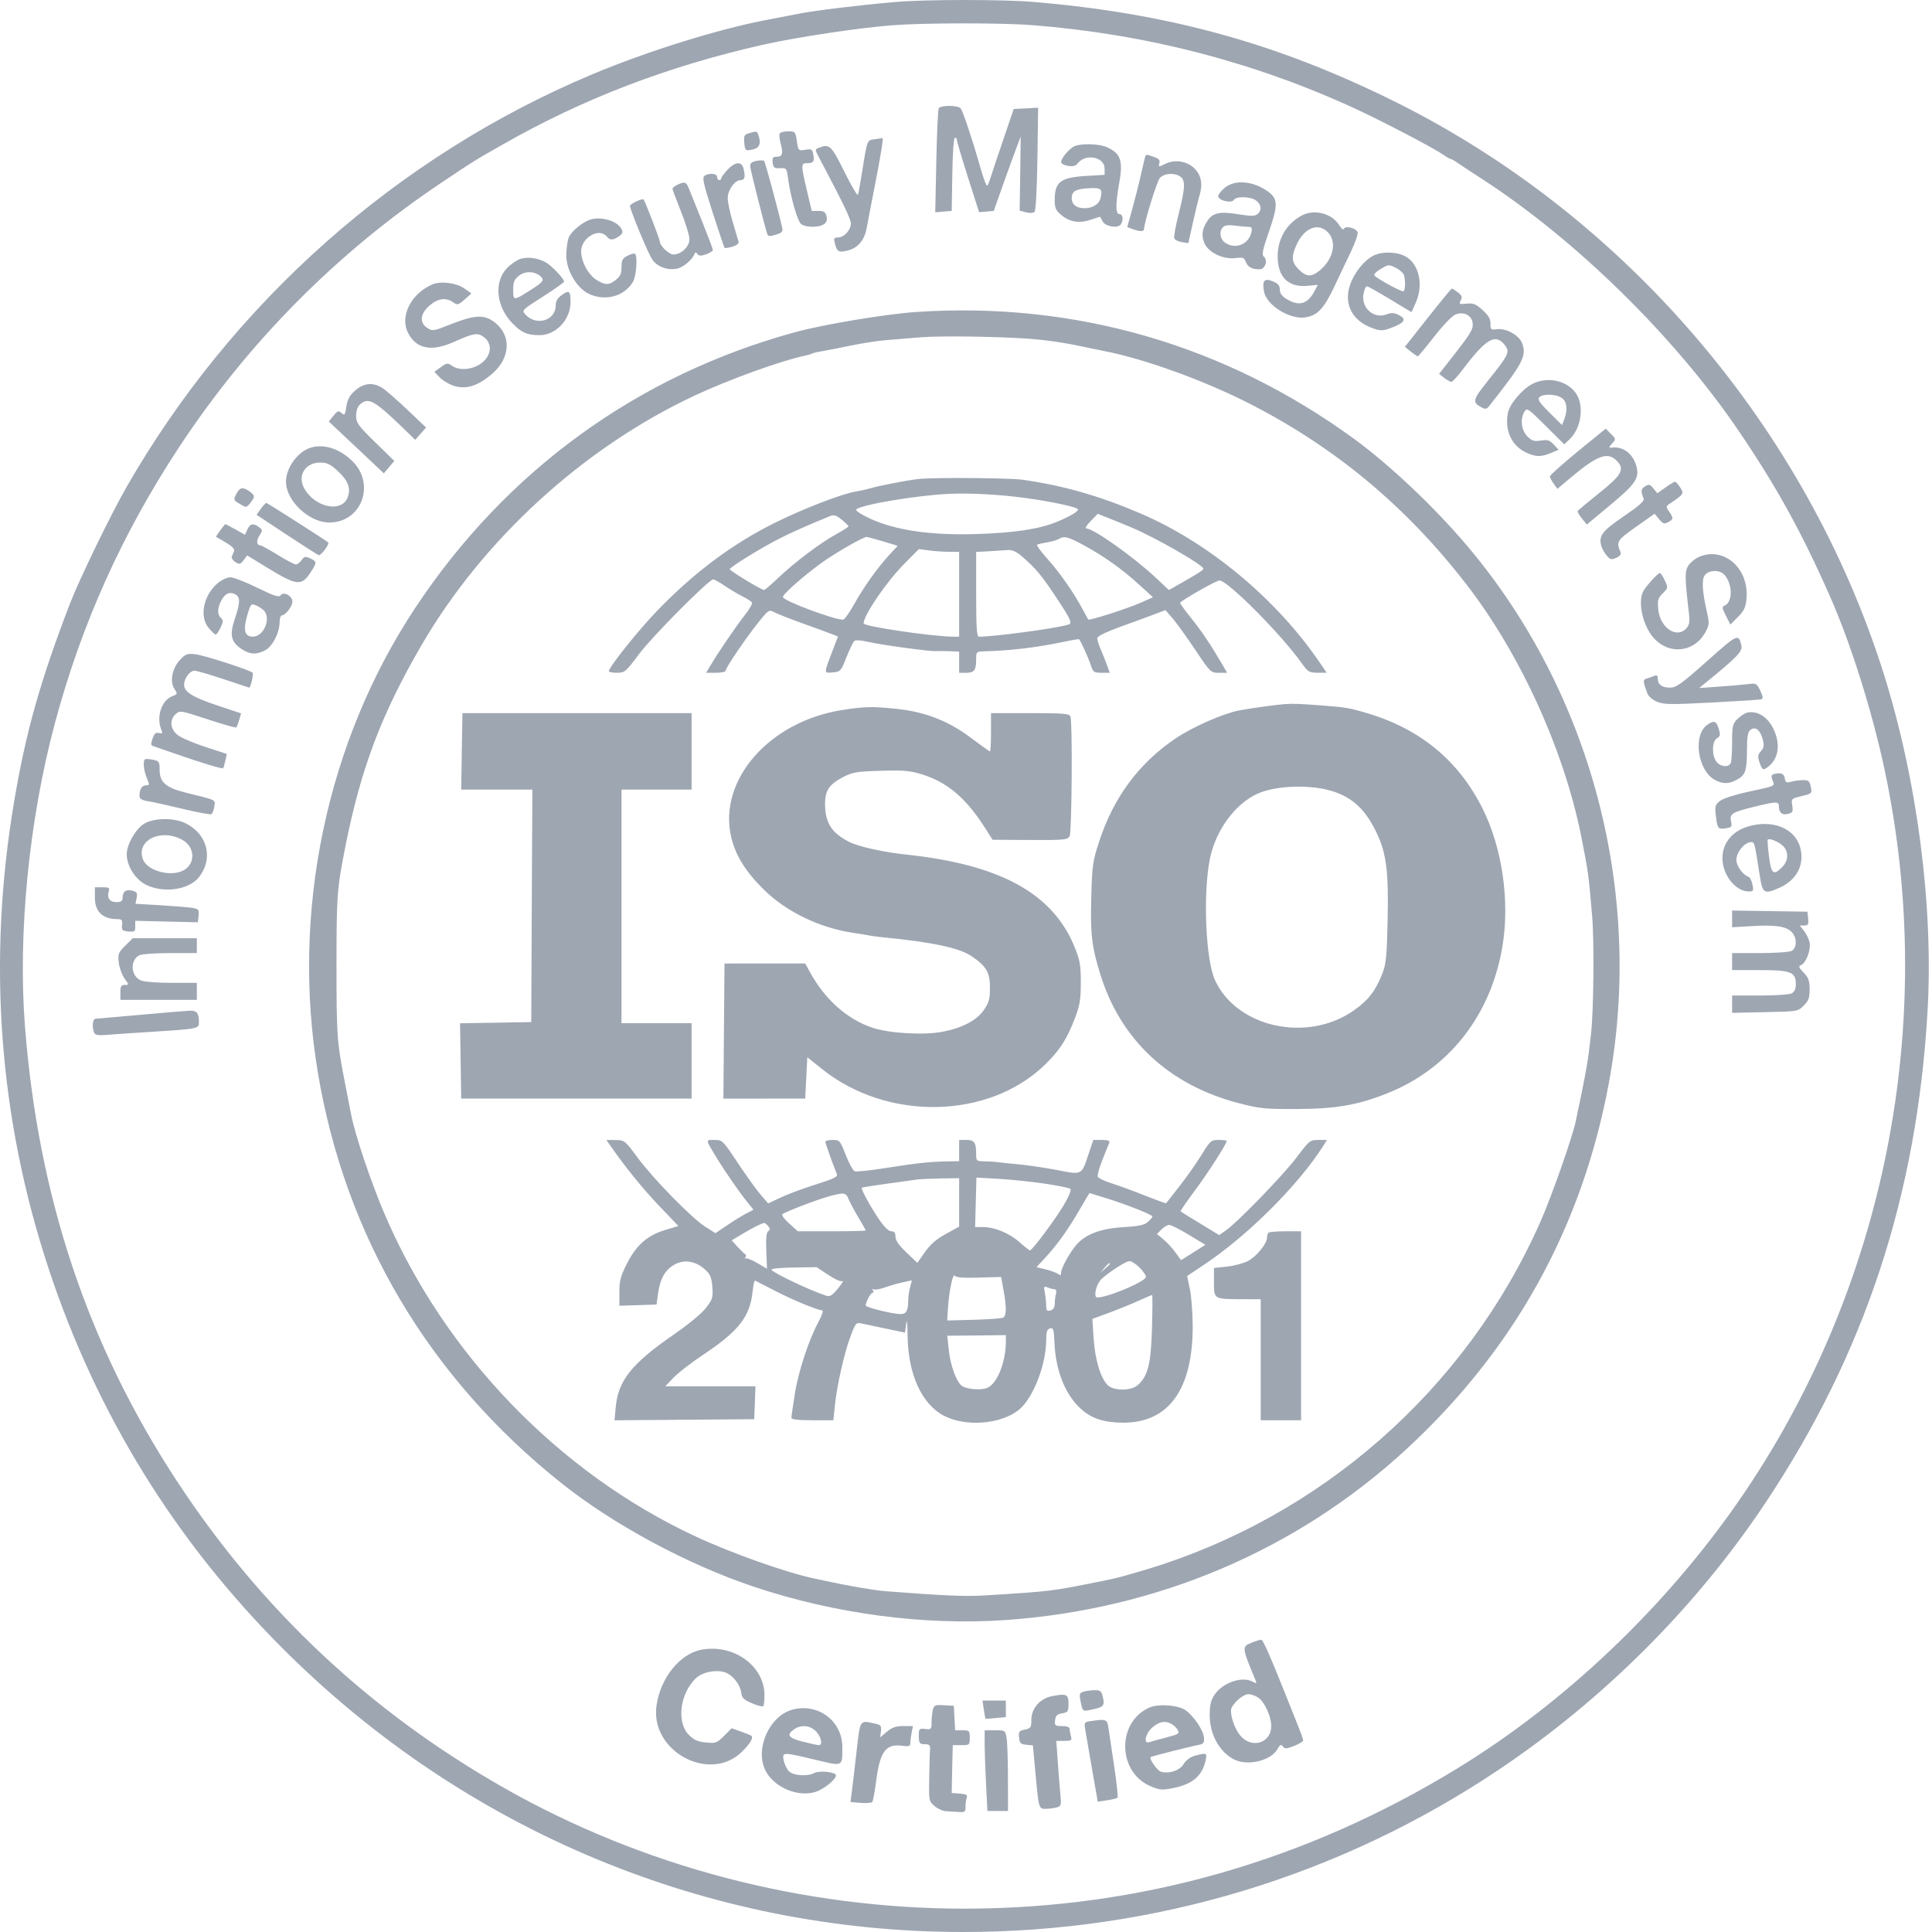 <?xml version="1.0" encoding="utf-8"?>
<svg xmlns="http://www.w3.org/2000/svg" fill="none" height="35" viewBox="0 0 35 35" width="35">
<path clip-rule="evenodd" d="M16.222 0.036C15.566 0.093 14.75 0.192 14.473 0.248C14.324 0.278 14.07 0.327 13.909 0.357C13.034 0.52 11.727 0.927 10.721 1.35C7.196 2.832 4.21 5.48 2.293 8.822C2.006 9.322 1.434 10.502 1.266 10.938C0.729 12.337 0.468 13.261 0.256 14.52C-0.233 17.412 -0.021 20.263 0.886 22.998C1.756 25.624 3.179 27.927 5.142 29.884C8.439 33.173 12.824 34.998 17.436 35C20.919 35.002 24.265 33.991 27.138 32.069C29.044 30.794 30.725 29.114 31.98 27.23C33.784 24.522 34.728 21.656 34.92 18.308C35.028 16.41 34.731 14.13 34.126 12.207C32.724 7.756 29.465 3.934 25.301 1.857C23.162 0.79 21.169 0.239 18.711 0.034C18.149 -0.012 16.766 -0.011 16.222 0.036ZM18.707 0.456C20.765 0.617 22.742 1.13 24.571 1.978C25.074 2.211 25.979 2.685 26.153 2.807C26.209 2.847 26.266 2.879 26.279 2.879C26.293 2.879 26.351 2.912 26.408 2.952C26.465 2.992 26.664 3.123 26.85 3.243C28.546 4.341 30.343 6.105 31.496 7.803C32.186 8.819 32.641 9.644 33.16 10.823C33.531 11.663 33.923 12.911 34.144 13.958C35.114 18.535 34.148 23.366 31.499 27.191C30.163 29.12 28.342 30.851 26.397 32.039C23.643 33.722 20.635 34.577 17.472 34.577C14.541 34.577 11.638 33.815 9.127 32.387C6.707 31.011 4.735 29.162 3.21 26.839C1.588 24.369 0.69 21.679 0.451 18.576C0.323 16.909 0.526 14.854 0.992 13.111C1.476 11.303 2.211 9.67 3.249 8.094C4.503 6.192 6.107 4.575 7.993 3.312C8.611 2.898 8.579 2.918 9.127 2.607C10.578 1.781 12.108 1.197 13.837 0.807C14.42 0.676 15.566 0.503 16.158 0.458C16.743 0.413 18.144 0.412 18.707 0.456ZM17.007 1.961C16.992 1.985 16.972 2.419 16.962 2.925L16.943 3.846L17.092 3.833L17.241 3.821L17.252 3.158C17.258 2.759 17.277 2.494 17.3 2.494C17.321 2.494 17.337 2.516 17.337 2.542C17.337 2.569 17.427 2.872 17.537 3.217L17.737 3.844L17.87 3.833L18.003 3.821L18.173 3.34C18.267 3.076 18.377 2.773 18.418 2.667L18.491 2.475L18.482 3.145L18.472 3.816L18.587 3.846C18.656 3.865 18.717 3.861 18.741 3.838C18.765 3.814 18.785 3.435 18.794 2.875L18.807 1.951L18.586 1.963L18.364 1.975L18.194 2.475C18.1 2.75 17.993 3.07 17.955 3.187C17.887 3.395 17.886 3.397 17.844 3.294C17.821 3.236 17.774 3.089 17.74 2.967C17.629 2.569 17.444 2.014 17.405 1.965C17.357 1.905 17.044 1.902 17.007 1.961ZM13.568 2.414C13.486 2.437 13.473 2.462 13.482 2.572C13.496 2.735 13.499 2.738 13.642 2.706C13.762 2.68 13.794 2.59 13.736 2.44C13.711 2.373 13.709 2.373 13.568 2.414ZM14.126 2.416C14.113 2.437 14.121 2.524 14.145 2.609C14.192 2.787 14.173 2.84 14.063 2.84C14.001 2.84 13.988 2.862 13.998 2.946C14.008 3.038 14.026 3.051 14.131 3.047C14.247 3.042 14.252 3.048 14.276 3.23C14.322 3.573 14.448 4.012 14.516 4.061C14.602 4.124 14.842 4.124 14.929 4.06C14.976 4.026 14.989 3.982 14.973 3.916C14.954 3.84 14.925 3.821 14.827 3.821L14.705 3.821L14.619 3.456C14.507 2.983 14.507 2.956 14.623 2.956C14.739 2.956 14.758 2.927 14.733 2.795C14.716 2.703 14.7 2.695 14.588 2.713C14.464 2.733 14.462 2.731 14.436 2.556C14.41 2.385 14.404 2.379 14.279 2.379C14.208 2.379 14.139 2.396 14.126 2.416ZM15.849 2.522C15.707 2.539 15.712 2.527 15.625 3.071C15.589 3.293 15.553 3.499 15.544 3.528C15.536 3.557 15.425 3.371 15.298 3.114C15.057 2.627 15.028 2.601 14.827 2.68C14.764 2.705 14.764 2.714 14.831 2.841C15.284 3.698 15.414 3.967 15.414 4.05C15.414 4.169 15.29 4.302 15.179 4.302C15.11 4.302 15.102 4.318 15.124 4.408C15.163 4.565 15.196 4.581 15.372 4.534C15.552 4.485 15.668 4.338 15.705 4.11C15.718 4.036 15.777 3.724 15.838 3.417C15.955 2.825 16.009 2.49 15.986 2.5C15.978 2.504 15.916 2.513 15.849 2.522ZM19.468 2.647C19.376 2.685 19.223 2.865 19.223 2.937C19.223 2.964 19.279 2.994 19.348 3.005C19.44 3.02 19.488 3.006 19.53 2.953C19.672 2.775 20.011 2.846 20.011 3.053V3.167L19.684 3.187C19.213 3.214 19.107 3.294 19.107 3.623C19.107 3.767 19.126 3.811 19.224 3.893C19.379 4.024 19.551 4.052 19.761 3.98C19.855 3.947 19.932 3.924 19.933 3.929C19.933 3.933 19.953 3.971 19.977 4.014C20.027 4.106 20.256 4.141 20.305 4.065C20.357 3.983 20.343 3.879 20.28 3.879C20.208 3.879 20.207 3.7 20.277 3.307C20.349 2.906 20.3 2.771 20.041 2.662C19.904 2.604 19.595 2.596 19.468 2.647ZM20.743 2.85C20.735 2.876 20.701 3.019 20.669 3.167C20.636 3.315 20.567 3.589 20.515 3.775L20.421 4.114L20.517 4.15C20.632 4.194 20.722 4.197 20.724 4.158C20.729 4.027 20.959 3.282 21.013 3.223C21.091 3.136 21.286 3.125 21.386 3.202C21.478 3.271 21.471 3.407 21.354 3.87C21.299 4.087 21.262 4.288 21.273 4.317C21.285 4.346 21.346 4.377 21.411 4.387L21.528 4.404L21.61 4.036C21.655 3.833 21.707 3.617 21.726 3.556C21.791 3.351 21.768 3.195 21.656 3.069C21.523 2.921 21.29 2.878 21.107 2.97C20.989 3.028 20.984 3.028 21.003 2.957C21.017 2.901 20.994 2.873 20.905 2.843C20.76 2.792 20.762 2.792 20.743 2.85ZM13.702 2.915C13.618 2.932 13.588 2.959 13.591 3.014C13.595 3.078 13.834 4.028 13.897 4.231C13.914 4.285 13.937 4.288 14.053 4.252C14.162 4.219 14.186 4.195 14.171 4.131C14.1 3.811 13.862 2.932 13.842 2.914C13.829 2.902 13.766 2.903 13.702 2.915ZM13.179 3.075C13.118 3.141 13.067 3.21 13.067 3.229C13.067 3.248 13.05 3.263 13.029 3.263C13.008 3.263 12.991 3.237 12.991 3.206C12.991 3.142 12.851 3.128 12.763 3.184C12.717 3.213 12.742 3.324 12.909 3.846C13.021 4.192 13.118 4.481 13.127 4.49C13.136 4.499 13.2 4.489 13.269 4.468C13.349 4.444 13.389 4.411 13.379 4.376C13.37 4.346 13.323 4.185 13.273 4.019C13.223 3.852 13.183 3.66 13.183 3.591C13.183 3.444 13.311 3.263 13.416 3.263C13.494 3.263 13.508 3.199 13.466 3.042C13.433 2.919 13.312 2.933 13.179 3.075ZM12.269 3.349C12.222 3.372 12.183 3.403 12.183 3.419C12.183 3.435 12.252 3.62 12.336 3.831C12.421 4.042 12.49 4.268 12.49 4.333C12.49 4.468 12.342 4.61 12.2 4.61C12.115 4.61 11.952 4.451 11.952 4.369C11.952 4.332 11.685 3.643 11.66 3.614C11.637 3.589 11.413 3.694 11.413 3.729C11.413 3.8 11.739 4.587 11.816 4.701C11.906 4.836 12.107 4.906 12.277 4.864C12.385 4.837 12.539 4.705 12.578 4.608C12.595 4.564 12.607 4.562 12.634 4.601C12.661 4.638 12.697 4.639 12.791 4.607C12.858 4.583 12.914 4.548 12.914 4.53C12.914 4.511 12.825 4.274 12.717 4.004C12.608 3.734 12.501 3.466 12.477 3.408C12.432 3.293 12.402 3.285 12.269 3.349ZM22.188 3.402C22.122 3.456 22.069 3.525 22.069 3.554C22.069 3.631 22.31 3.689 22.35 3.623C22.392 3.552 22.648 3.558 22.753 3.631C22.852 3.7 22.864 3.81 22.78 3.879C22.734 3.918 22.664 3.918 22.439 3.882C22.103 3.828 21.978 3.852 21.882 3.989C21.777 4.14 21.759 4.261 21.82 4.406C21.89 4.575 22.163 4.705 22.385 4.675C22.515 4.658 22.54 4.667 22.569 4.743C22.605 4.838 22.68 4.879 22.818 4.879C22.921 4.879 22.975 4.714 22.894 4.647C22.855 4.614 22.875 4.519 22.993 4.182C23.157 3.708 23.152 3.595 22.96 3.462C22.694 3.276 22.367 3.251 22.188 3.402ZM19.937 3.592C19.91 3.703 19.786 3.776 19.635 3.772C19.495 3.768 19.415 3.701 19.415 3.59C19.415 3.465 19.486 3.423 19.724 3.41C19.95 3.397 19.98 3.423 19.937 3.592ZM23.589 3.901C23.311 4.046 23.146 4.321 23.146 4.643C23.146 5.021 23.34 5.211 23.689 5.178L23.873 5.16L23.818 5.266C23.693 5.509 23.536 5.556 23.31 5.418C23.222 5.365 23.185 5.313 23.185 5.245C23.185 5.173 23.154 5.136 23.06 5.097C22.905 5.032 22.861 5.083 22.899 5.283C22.946 5.535 23.381 5.801 23.66 5.748C23.874 5.708 23.987 5.585 24.173 5.191C24.269 4.988 24.407 4.695 24.481 4.541C24.555 4.387 24.606 4.236 24.594 4.205C24.565 4.131 24.367 4.083 24.346 4.145C24.337 4.173 24.302 4.146 24.262 4.081C24.133 3.868 23.815 3.783 23.589 3.901ZM10.682 3.982C10.535 4.035 10.337 4.205 10.3 4.311C10.278 4.376 10.259 4.518 10.259 4.627C10.259 4.895 10.444 5.212 10.663 5.321C10.957 5.465 11.311 5.371 11.467 5.106C11.527 5.005 11.553 4.647 11.505 4.599C11.491 4.585 11.431 4.6 11.37 4.632C11.277 4.68 11.259 4.713 11.259 4.839C11.259 4.955 11.237 5.007 11.158 5.069C11.032 5.168 10.966 5.169 10.809 5.073C10.659 4.981 10.528 4.739 10.528 4.552C10.528 4.307 10.853 4.118 10.99 4.283C11.051 4.356 11.105 4.356 11.213 4.281C11.281 4.232 11.29 4.206 11.258 4.146C11.179 3.998 10.879 3.913 10.682 3.982ZM22.617 4.11C22.68 4.11 22.689 4.128 22.668 4.216C22.617 4.431 22.375 4.523 22.193 4.396C22.099 4.33 22.081 4.191 22.156 4.114C22.188 4.081 22.26 4.072 22.373 4.087C22.466 4.1 22.576 4.11 22.617 4.11ZM24.052 4.204C24.223 4.375 24.161 4.686 23.914 4.894C23.76 5.024 23.667 5.021 23.528 4.882C23.398 4.752 23.389 4.652 23.488 4.434C23.627 4.129 23.875 4.027 24.052 4.204ZM24.916 4.615C24.771 4.672 24.612 4.839 24.508 5.041C24.303 5.444 24.457 5.811 24.89 5.954C25.016 5.996 25.062 5.993 25.204 5.939C25.448 5.846 25.487 5.783 25.347 5.71C25.255 5.663 25.21 5.66 25.116 5.696C24.885 5.783 24.654 5.575 24.702 5.322C24.716 5.248 24.742 5.187 24.76 5.187C24.789 5.187 24.92 5.262 25.445 5.58L25.571 5.655L25.646 5.488C25.798 5.154 25.703 4.759 25.441 4.634C25.294 4.565 25.063 4.556 24.916 4.615ZM9.431 4.689C9.367 4.708 9.257 4.783 9.185 4.857C8.943 5.106 8.987 5.553 9.284 5.858C9.447 6.026 9.552 6.072 9.773 6.072C10.072 6.072 10.336 5.791 10.336 5.473C10.336 5.269 10.311 5.249 10.177 5.345C10.1 5.4 10.067 5.456 10.067 5.533C10.067 5.809 9.713 5.914 9.517 5.696C9.45 5.621 9.456 5.615 9.833 5.375C10.045 5.24 10.219 5.117 10.219 5.102C10.222 5.051 9.98 4.799 9.878 4.747C9.731 4.672 9.563 4.65 9.431 4.689ZM25.298 4.858C25.358 4.889 25.417 4.943 25.431 4.977C25.464 5.064 25.46 5.256 25.425 5.277C25.398 5.294 24.977 5.066 24.901 4.994C24.882 4.975 24.924 4.926 24.997 4.882C25.153 4.787 25.159 4.787 25.298 4.858ZM9.784 4.999C9.869 5.07 9.847 5.104 9.624 5.246C9.301 5.453 9.297 5.453 9.297 5.252C9.297 5.107 9.316 5.063 9.403 4.994C9.512 4.908 9.677 4.91 9.784 4.999ZM7.837 5.151C7.447 5.315 7.237 5.731 7.393 6.032C7.543 6.323 7.817 6.376 8.226 6.193C8.59 6.031 8.656 6.021 8.774 6.113C8.89 6.205 8.906 6.355 8.814 6.486C8.683 6.674 8.361 6.747 8.19 6.627C8.111 6.572 8.095 6.573 7.986 6.651L7.869 6.735L7.971 6.842C8.027 6.9 8.15 6.97 8.243 6.996C8.456 7.055 8.665 6.986 8.912 6.775C9.272 6.467 9.268 6.028 8.904 5.8C8.74 5.698 8.562 5.717 8.154 5.879C7.851 5.999 7.833 6.002 7.74 5.941C7.595 5.846 7.61 5.686 7.779 5.537C7.93 5.405 8.078 5.384 8.21 5.476C8.288 5.531 8.302 5.527 8.417 5.425L8.54 5.316L8.413 5.226C8.272 5.125 7.986 5.088 7.837 5.151ZM25.866 5.757L25.451 6.283L25.558 6.37C25.618 6.417 25.675 6.455 25.685 6.455C25.696 6.454 25.832 6.29 25.988 6.091C26.16 5.871 26.313 5.715 26.377 5.693C26.524 5.642 26.663 5.715 26.678 5.851C26.692 5.965 26.648 6.036 26.293 6.49L26.071 6.773L26.163 6.846C26.214 6.885 26.272 6.918 26.293 6.918C26.313 6.918 26.405 6.818 26.497 6.697C26.92 6.135 27.091 6.035 27.259 6.249C27.358 6.375 27.336 6.423 26.958 6.894C26.672 7.253 26.664 7.286 26.849 7.385C26.904 7.414 26.934 7.41 26.968 7.368C27.592 6.58 27.662 6.447 27.573 6.214C27.521 6.076 27.288 5.945 27.129 5.963C27.006 5.978 26.999 5.972 27.002 5.865C27.004 5.781 26.968 5.718 26.861 5.619C26.739 5.508 26.694 5.489 26.57 5.501C26.435 5.514 26.426 5.509 26.463 5.441C26.495 5.382 26.485 5.354 26.411 5.297C26.361 5.259 26.311 5.228 26.301 5.228C26.29 5.229 26.095 5.467 25.866 5.757ZM16.595 5.652C16.05 5.689 14.921 5.877 14.414 6.015C11.553 6.795 9.169 8.525 7.521 11.015C5.917 13.438 5.272 16.515 5.757 19.423C6.253 22.398 7.768 24.954 10.167 26.866C11.11 27.618 12.448 28.339 13.645 28.741C15.114 29.235 16.742 29.451 18.214 29.349C20.97 29.157 23.495 28.081 25.474 26.257C27.436 24.448 28.659 22.238 29.145 19.626C29.785 16.183 28.832 12.559 26.588 9.899C25.992 9.193 25.182 8.426 24.531 7.951C22.198 6.248 19.469 5.458 16.595 5.652ZM18.569 6.132C18.892 6.152 19.228 6.198 19.549 6.266C19.74 6.306 19.939 6.347 19.992 6.357C20.726 6.498 21.822 6.895 22.646 7.317C24.197 8.111 25.472 9.174 26.563 10.583C27.536 11.839 28.333 13.586 28.645 15.149C28.771 15.781 28.78 15.847 28.843 16.593C28.884 17.069 28.87 18.343 28.821 18.747C28.813 18.811 28.795 18.958 28.782 19.074C28.762 19.251 28.679 19.692 28.587 20.115C28.576 20.167 28.558 20.252 28.548 20.305C28.493 20.58 28.115 21.66 27.91 22.124C26.567 25.169 23.925 27.493 20.723 28.446C20.306 28.569 20.232 28.589 19.992 28.637C19.028 28.831 19.065 28.827 17.818 28.904C17.484 28.924 17.066 28.906 16.03 28.825C15.823 28.808 15.359 28.728 14.924 28.633C14.876 28.623 14.798 28.606 14.751 28.596C14.239 28.488 13.245 28.135 12.59 27.829C10.121 26.677 8.056 24.535 6.969 21.998C6.721 21.419 6.427 20.545 6.36 20.185C6.351 20.135 6.298 19.862 6.242 19.58C6.105 18.88 6.096 18.754 6.096 17.497C6.096 16.216 6.105 16.1 6.258 15.329C6.538 13.921 6.912 12.933 7.636 11.688C8.748 9.778 10.552 8.125 12.559 7.178C13.203 6.875 14.163 6.528 14.616 6.436C14.653 6.428 14.696 6.414 14.712 6.405C14.728 6.395 14.801 6.377 14.876 6.365C14.95 6.354 15.183 6.308 15.395 6.264C15.606 6.22 15.892 6.175 16.03 6.164C16.167 6.152 16.461 6.128 16.683 6.11C17.017 6.083 17.983 6.094 18.569 6.132ZM27.757 6.957C27.569 7.056 27.346 7.323 27.316 7.484C27.255 7.812 27.392 8.09 27.675 8.211C27.834 8.279 27.924 8.278 28.097 8.206L28.236 8.148L28.147 8.053C28.072 7.973 28.035 7.962 27.913 7.981C27.791 8 27.752 7.988 27.669 7.905C27.559 7.795 27.535 7.588 27.618 7.456C27.662 7.385 27.687 7.401 28.001 7.715L28.337 8.049L28.434 7.959C28.651 7.754 28.705 7.336 28.542 7.114C28.376 6.888 28.022 6.817 27.757 6.957ZM6.435 7.074C6.333 7.163 6.295 7.233 6.275 7.364C6.252 7.52 6.243 7.532 6.187 7.482C6.131 7.434 6.114 7.44 6.04 7.532L5.956 7.636L6.455 8.105L6.954 8.575L7.048 8.463L7.143 8.35L6.797 8.012C6.486 7.708 6.451 7.659 6.451 7.532C6.451 7.445 6.477 7.368 6.521 7.328C6.671 7.192 6.779 7.25 7.285 7.738L7.522 7.968L7.621 7.856L7.719 7.745L7.383 7.426C7.198 7.25 6.995 7.073 6.932 7.032C6.761 6.921 6.593 6.935 6.435 7.074ZM28.293 7.209C28.387 7.275 28.404 7.421 28.338 7.596L28.298 7.701L28.07 7.475C27.895 7.302 27.852 7.238 27.884 7.199C27.941 7.13 28.188 7.136 28.293 7.209ZM28.583 8.178C28.305 8.406 28.078 8.609 28.078 8.63C28.078 8.651 28.109 8.71 28.146 8.762L28.214 8.856L28.421 8.681C28.941 8.242 29.126 8.173 29.297 8.356C29.437 8.505 29.378 8.608 28.961 8.94C28.757 9.103 28.585 9.247 28.58 9.26C28.575 9.273 28.61 9.333 28.659 9.393L28.746 9.503L29.168 9.152C29.629 8.77 29.704 8.659 29.645 8.447C29.581 8.212 29.398 8.079 29.186 8.11C29.142 8.116 29.146 8.099 29.203 8.036C29.277 7.954 29.277 7.953 29.183 7.86L29.089 7.765L28.583 8.178ZM5.628 8.11C5.392 8.184 5.181 8.475 5.181 8.727C5.181 9.075 5.606 9.472 5.975 9.466C6.55 9.458 6.805 8.775 6.389 8.359C6.159 8.13 5.869 8.035 5.628 8.11ZM6.122 8.536C6.307 8.707 6.36 8.848 6.299 9.009C6.188 9.301 5.689 9.19 5.504 8.833C5.388 8.608 5.536 8.38 5.798 8.38C5.925 8.38 5.982 8.407 6.122 8.536ZM16.645 8.677C16.465 8.695 15.924 8.799 15.78 8.843C15.716 8.862 15.597 8.889 15.515 8.902C15.259 8.941 14.535 9.222 14.015 9.482C13.254 9.864 12.57 10.376 11.909 11.06C11.575 11.405 11.03 12.086 11.029 12.159C11.029 12.175 11.095 12.188 11.176 12.188C11.317 12.188 11.335 12.173 11.578 11.848C11.817 11.528 12.842 10.496 12.921 10.496C12.941 10.496 13.03 10.545 13.118 10.606C13.207 10.666 13.351 10.753 13.44 10.798C13.528 10.842 13.611 10.895 13.623 10.915C13.635 10.934 13.579 11.034 13.498 11.136C13.344 11.332 13.024 11.799 12.878 12.044L12.792 12.188H12.968C13.065 12.188 13.144 12.172 13.144 12.152C13.144 12.1 13.525 11.539 13.743 11.27C13.928 11.041 13.93 11.04 14.037 11.096C14.097 11.127 14.34 11.222 14.578 11.307C14.816 11.392 15.049 11.477 15.095 11.497L15.181 11.531L15.081 11.793C14.921 12.212 14.921 12.195 15.086 12.181C15.226 12.169 15.234 12.16 15.333 11.91C15.39 11.768 15.452 11.635 15.473 11.615C15.497 11.591 15.595 11.597 15.741 11.631C15.977 11.685 16.849 11.803 16.953 11.796C16.985 11.793 17.093 11.794 17.193 11.797L17.376 11.804V11.996V12.188H17.506C17.651 12.188 17.684 12.142 17.684 11.935C17.684 11.813 17.693 11.803 17.809 11.8C18.296 11.789 18.793 11.729 19.275 11.626C19.421 11.595 19.544 11.575 19.55 11.581C19.582 11.619 19.72 11.923 19.759 12.044C19.802 12.178 19.816 12.188 19.955 12.188H20.104L20.052 12.044C20.023 11.965 19.971 11.835 19.938 11.757C19.904 11.678 19.877 11.59 19.877 11.56C19.877 11.527 20.041 11.447 20.309 11.35C20.547 11.264 20.826 11.162 20.928 11.123L21.114 11.053L21.247 11.207C21.319 11.292 21.503 11.547 21.655 11.775C21.928 12.182 21.934 12.188 22.081 12.188H22.23L22.124 12.005C21.923 11.663 21.766 11.43 21.571 11.187C21.464 11.054 21.377 10.934 21.378 10.922C21.379 10.889 22.034 10.515 22.091 10.515C22.241 10.515 23.219 11.5 23.589 12.024C23.694 12.172 23.719 12.187 23.869 12.187L24.035 12.188L23.91 12.005C23.122 10.847 21.892 9.825 20.646 9.295C19.908 8.98 19.261 8.796 18.526 8.691C18.293 8.658 16.933 8.647 16.645 8.677ZM30.172 8.831L30.024 8.936L29.953 8.849C29.892 8.772 29.872 8.767 29.802 8.811C29.726 8.858 29.722 8.895 29.777 9.034C29.794 9.075 29.691 9.166 29.416 9.353C29.023 9.621 28.959 9.706 29.009 9.89C29.022 9.937 29.066 10.015 29.106 10.063C29.171 10.14 29.192 10.145 29.281 10.105C29.35 10.073 29.373 10.04 29.356 9.998C29.277 9.813 29.292 9.789 29.637 9.545L29.975 9.306L30.056 9.405C30.126 9.489 30.15 9.497 30.22 9.46C30.318 9.407 30.32 9.385 30.237 9.266C30.175 9.178 30.176 9.172 30.264 9.114C30.504 8.954 30.511 8.942 30.437 8.829C30.4 8.772 30.358 8.726 30.345 8.726C30.331 8.726 30.253 8.773 30.172 8.831ZM4.281 8.95C4.227 9.055 4.229 9.061 4.344 9.129C4.462 9.199 4.464 9.199 4.534 9.112C4.624 9 4.623 8.974 4.519 8.901C4.397 8.816 4.345 8.827 4.281 8.95ZM18.549 9.018C19.033 9.082 19.53 9.189 19.53 9.229C19.53 9.268 19.386 9.353 19.156 9.45C18.844 9.582 18.377 9.654 17.684 9.675C16.869 9.701 16.222 9.607 15.769 9.398C15.593 9.317 15.491 9.249 15.513 9.228C15.602 9.142 16.617 8.972 17.203 8.946C17.575 8.93 18.095 8.957 18.549 9.018ZM4.725 9.218L4.648 9.326L5.188 9.683C5.485 9.879 5.748 10.047 5.773 10.057C5.813 10.072 5.977 9.852 5.945 9.826C5.88 9.773 4.842 9.111 4.825 9.111C4.812 9.111 4.767 9.159 4.725 9.218ZM15.372 9.534C15.374 9.544 15.272 9.61 15.146 9.679C14.86 9.836 14.388 10.192 14.093 10.474C13.969 10.591 13.857 10.688 13.842 10.688C13.795 10.688 13.221 10.341 13.221 10.312C13.222 10.275 13.788 9.925 14.125 9.754C14.351 9.639 14.659 9.503 15.049 9.345C15.105 9.322 15.158 9.34 15.248 9.414C15.315 9.469 15.371 9.523 15.372 9.534ZM20.499 9.556C20.928 9.736 21.8 10.236 21.8 10.302C21.8 10.327 21.709 10.386 21.401 10.561L21.176 10.689L20.936 10.464C20.528 10.083 19.807 9.572 19.676 9.572C19.651 9.572 19.688 9.513 19.759 9.44L19.887 9.308L20.071 9.381C20.173 9.421 20.365 9.5 20.499 9.556ZM3.99 9.609L3.91 9.722L4.086 9.825C4.199 9.891 4.255 9.947 4.241 9.981C4.229 10.01 4.211 10.056 4.2 10.082C4.189 10.109 4.218 10.154 4.264 10.183C4.338 10.229 4.355 10.225 4.413 10.148L4.478 10.062L4.864 10.298C5.373 10.608 5.462 10.618 5.619 10.381C5.744 10.191 5.744 10.173 5.619 10.116C5.531 10.075 5.511 10.08 5.463 10.148C5.432 10.191 5.386 10.226 5.36 10.226C5.334 10.226 5.186 10.148 5.032 10.053C4.877 9.958 4.736 9.88 4.718 9.88C4.648 9.88 4.639 9.795 4.7 9.702C4.76 9.61 4.76 9.601 4.694 9.551C4.59 9.473 4.531 9.484 4.482 9.591L4.438 9.688L4.266 9.591C4.172 9.539 4.089 9.495 4.083 9.495C4.076 9.495 4.035 9.546 3.99 9.609ZM15.996 9.807L16.263 9.888L16.11 10.053C15.893 10.29 15.649 10.631 15.472 10.949C15.387 11.101 15.298 11.225 15.274 11.226C15.111 11.229 14.183 10.881 14.183 10.816C14.183 10.757 14.635 10.365 14.959 10.144C15.215 9.97 15.641 9.729 15.697 9.727C15.714 9.727 15.849 9.763 15.996 9.807ZM19.646 9.884C20.008 10.082 20.326 10.309 20.642 10.596L20.887 10.82L20.661 10.92C20.416 11.029 19.728 11.249 19.713 11.223C19.707 11.214 19.662 11.129 19.611 11.034C19.456 10.741 19.189 10.36 18.969 10.117C18.854 9.99 18.773 9.877 18.789 9.867C18.805 9.857 18.885 9.839 18.967 9.826C19.049 9.813 19.144 9.786 19.179 9.765C19.283 9.705 19.344 9.72 19.646 9.884ZM17.189 9.996H17.376V10.765V11.534L17.27 11.534C16.885 11.531 15.645 11.348 15.645 11.294C15.645 11.146 16.061 10.536 16.384 10.212L16.647 9.947L16.825 9.971C16.922 9.985 17.086 9.996 17.189 9.996ZM18.517 10.082C18.759 10.292 18.869 10.423 19.121 10.803C19.41 11.238 19.434 11.293 19.346 11.318C19.103 11.388 18.014 11.534 17.732 11.534C17.695 11.534 17.684 11.355 17.684 10.767V9.999L17.924 9.986C18.056 9.978 18.212 9.969 18.269 9.964C18.339 9.96 18.421 9.998 18.517 10.082ZM30.776 10.09C30.709 10.119 30.624 10.189 30.587 10.244C30.52 10.347 30.521 10.467 30.596 11.103C30.615 11.266 30.606 11.32 30.551 11.382C30.374 11.577 30.074 11.375 30.041 11.039C30.025 10.871 30.035 10.835 30.123 10.748C30.221 10.65 30.221 10.646 30.159 10.514C30.124 10.44 30.084 10.38 30.071 10.38C30.034 10.38 29.816 10.621 29.768 10.714C29.664 10.917 29.765 11.35 29.967 11.567C30.252 11.872 30.699 11.815 30.897 11.449C30.966 11.32 30.968 11.291 30.922 11.085C30.832 10.687 30.824 10.479 30.896 10.406C30.982 10.321 31.159 10.324 31.239 10.413C31.392 10.582 31.392 10.915 31.239 10.973C31.193 10.991 31.198 11.021 31.266 11.154L31.347 11.314L31.484 11.178C31.594 11.068 31.624 11.005 31.639 10.85C31.692 10.299 31.23 9.892 30.776 10.09ZM3.948 10.561C3.685 10.783 3.606 11.169 3.781 11.377C3.835 11.443 3.893 11.496 3.908 11.496C3.923 11.496 3.963 11.439 3.996 11.37C4.046 11.264 4.048 11.237 4.003 11.196C3.935 11.132 3.936 11.019 4.007 10.883C4.074 10.752 4.161 10.713 4.261 10.766C4.356 10.817 4.354 10.914 4.254 11.211C4.156 11.501 4.184 11.628 4.372 11.755C4.523 11.857 4.641 11.865 4.802 11.782C4.935 11.713 5.064 11.465 5.065 11.275C5.066 11.206 5.083 11.15 5.103 11.15C5.169 11.15 5.297 10.984 5.297 10.899C5.297 10.794 5.136 10.709 5.082 10.785C5.054 10.826 4.966 10.797 4.662 10.648C4.45 10.544 4.231 10.459 4.174 10.458C4.117 10.458 4.017 10.504 3.948 10.561ZM4.787 11.068C4.913 11.219 4.773 11.534 4.58 11.534C4.433 11.534 4.401 11.415 4.477 11.155C4.542 10.934 4.547 10.929 4.642 10.969C4.695 10.992 4.761 11.036 4.787 11.068ZM30.927 11.975C30.46 12.391 30.366 12.457 30.255 12.457C30.108 12.457 30.032 12.401 30.032 12.292C30.032 12.237 30.015 12.226 29.965 12.246C29.928 12.261 29.867 12.283 29.829 12.293C29.76 12.313 29.762 12.343 29.845 12.565C29.863 12.614 29.941 12.68 30.019 12.713C30.143 12.764 30.266 12.766 31.01 12.727C31.477 12.703 31.881 12.677 31.908 12.668C31.944 12.656 31.939 12.619 31.889 12.513C31.824 12.376 31.818 12.374 31.649 12.395C31.553 12.407 31.319 12.427 31.129 12.44L30.782 12.464L30.916 12.355C31.475 11.9 31.571 11.799 31.547 11.694C31.494 11.474 31.485 11.478 30.927 11.975ZM3.261 11.954C3.118 12.108 3.072 12.345 3.159 12.479C3.22 12.57 3.218 12.575 3.124 12.611C2.921 12.688 2.824 12.998 2.928 13.234C2.95 13.284 2.94 13.294 2.881 13.279C2.824 13.264 2.796 13.287 2.764 13.379C2.732 13.471 2.733 13.503 2.769 13.514C2.794 13.522 2.963 13.58 3.142 13.643C3.661 13.824 4.025 13.934 4.042 13.917C4.05 13.908 4.068 13.845 4.083 13.779L4.109 13.658L3.713 13.529C3.496 13.458 3.27 13.36 3.211 13.31C3.082 13.201 3.069 13.039 3.182 12.937C3.259 12.868 3.272 12.87 3.762 13.031C4.037 13.122 4.271 13.188 4.281 13.178C4.291 13.168 4.314 13.107 4.333 13.042L4.367 12.923L3.949 12.784C3.491 12.632 3.335 12.535 3.335 12.406C3.335 12.291 3.439 12.15 3.523 12.15C3.56 12.15 3.797 12.219 4.049 12.303C4.302 12.388 4.511 12.457 4.514 12.457C4.541 12.459 4.599 12.206 4.576 12.186C4.516 12.134 3.695 11.87 3.537 11.852C3.392 11.836 3.36 11.848 3.261 11.954ZM23.281 12.755C23.143 12.764 22.696 12.825 22.462 12.867C22.18 12.918 21.628 13.158 21.314 13.366C20.643 13.812 20.175 14.438 19.912 15.246C19.795 15.603 19.785 15.678 19.769 16.261C19.752 16.933 19.778 17.153 19.936 17.66C20.305 18.842 21.181 19.657 22.435 19.983C22.82 20.084 22.914 20.093 23.492 20.091C24.205 20.088 24.596 20.02 25.135 19.805C26.262 19.355 27.024 18.373 27.223 17.112C27.351 16.3 27.21 15.35 26.857 14.645C26.422 13.778 25.73 13.206 24.768 12.92C24.453 12.826 24.362 12.811 23.973 12.782C23.518 12.748 23.45 12.745 23.281 12.755ZM15.26 12.862C13.936 13.069 13.006 14.132 13.246 15.163C13.325 15.497 13.501 15.783 13.834 16.113C14.244 16.519 14.852 16.812 15.472 16.902C15.578 16.917 15.699 16.937 15.741 16.946C15.783 16.955 15.896 16.97 15.991 16.98C16.884 17.066 17.379 17.171 17.602 17.323C17.869 17.504 17.934 17.616 17.934 17.897C17.934 18.1 17.916 18.164 17.823 18.298C17.694 18.485 17.436 18.621 17.081 18.69C16.743 18.757 16.11 18.721 15.804 18.618C15.35 18.466 14.948 18.11 14.678 17.62L14.587 17.454L13.856 17.454L13.125 17.455L13.115 18.678L13.105 19.902L13.846 19.902L14.587 19.901L14.606 19.527L14.625 19.153L14.891 19.366C16.074 20.316 17.917 20.279 18.934 19.284C19.203 19.021 19.327 18.827 19.476 18.439C19.561 18.217 19.579 18.107 19.58 17.805C19.581 17.492 19.565 17.4 19.473 17.17C19.078 16.184 18.121 15.659 16.395 15.479C16.009 15.438 15.557 15.338 15.395 15.257C15.074 15.097 14.955 14.919 14.947 14.591C14.941 14.326 15.015 14.211 15.282 14.073C15.448 13.988 15.527 13.976 15.964 13.963C16.395 13.952 16.493 13.961 16.729 14.037C17.173 14.18 17.508 14.469 17.845 14.999L17.981 15.213L18.66 15.217C19.282 15.22 19.342 15.214 19.377 15.149C19.418 15.073 19.431 13.084 19.392 12.98C19.371 12.928 19.27 12.919 18.661 12.919H17.953V13.265C17.953 13.456 17.944 13.612 17.934 13.612C17.923 13.612 17.768 13.501 17.588 13.366C17.186 13.062 16.761 12.896 16.247 12.842C15.806 12.796 15.668 12.799 15.26 12.862ZM31.66 12.908C31.615 12.917 31.532 12.968 31.478 13.023C31.387 13.113 31.379 13.149 31.379 13.441C31.379 13.616 31.368 13.787 31.355 13.82C31.321 13.909 31.162 13.894 31.092 13.795C31.007 13.674 31.014 13.431 31.104 13.375C31.165 13.337 31.17 13.312 31.136 13.202C31.092 13.059 31.051 13.045 30.928 13.131C30.662 13.318 30.755 13.968 31.073 14.132C31.212 14.204 31.315 14.204 31.456 14.13C31.618 14.047 31.648 13.964 31.648 13.6C31.648 13.35 31.662 13.263 31.709 13.224C31.796 13.152 31.89 13.223 31.933 13.393C31.962 13.507 31.956 13.547 31.901 13.608C31.842 13.673 31.839 13.703 31.878 13.821C31.907 13.907 31.94 13.949 31.968 13.933C32.183 13.812 32.258 13.578 32.169 13.307C32.075 13.027 31.873 12.868 31.66 12.908ZM8.366 13.612L8.355 14.304L9 14.304L9.644 14.304L9.634 16.41L9.624 18.516L8.979 18.527L8.334 18.538L8.345 19.219L8.355 19.901L10.442 19.901L12.529 19.902V19.219V18.536H11.894H11.259V16.42V14.304H11.894H12.529V13.612V12.919H10.453H8.378L8.366 13.612ZM2.624 13.758C2.586 13.796 2.604 13.959 2.66 14.094C2.711 14.218 2.71 14.227 2.645 14.227C2.571 14.227 2.527 14.299 2.527 14.419C2.527 14.472 2.567 14.496 2.69 14.516C2.78 14.531 3.066 14.594 3.325 14.657C3.584 14.719 3.812 14.761 3.83 14.749C3.849 14.738 3.872 14.676 3.882 14.612C3.9 14.483 3.938 14.501 3.359 14.358C3.008 14.271 2.892 14.17 2.892 13.953C2.892 13.798 2.885 13.786 2.769 13.763C2.701 13.749 2.636 13.746 2.624 13.758ZM32.14 14.022C32.088 14.036 32.082 14.059 32.111 14.135C32.154 14.247 32.184 14.232 31.654 14.348C31.429 14.396 31.213 14.467 31.158 14.51C31.072 14.578 31.064 14.606 31.084 14.773C31.112 15.014 31.122 15.025 31.264 15.005C31.371 14.989 31.38 14.976 31.36 14.883C31.329 14.743 31.372 14.716 31.772 14.617C32.178 14.517 32.225 14.516 32.226 14.602C32.227 14.722 32.284 14.772 32.389 14.745C32.477 14.723 32.486 14.705 32.468 14.594C32.448 14.47 32.451 14.467 32.639 14.422C32.827 14.377 32.829 14.374 32.804 14.253C32.782 14.149 32.762 14.131 32.665 14.132C32.603 14.133 32.506 14.146 32.449 14.161C32.361 14.185 32.344 14.176 32.334 14.102C32.321 14.015 32.26 13.99 32.14 14.022ZM24.125 14.329C24.509 14.447 24.745 14.671 24.951 15.113C25.117 15.47 25.158 15.813 25.138 16.688C25.123 17.336 25.11 17.468 25.039 17.646C24.92 17.951 24.785 18.124 24.526 18.305C23.683 18.897 22.401 18.615 22.009 17.752C21.843 17.385 21.792 16.216 21.915 15.576C22.015 15.051 22.374 14.559 22.789 14.375C23.117 14.23 23.731 14.209 24.125 14.329ZM2.6 14.93C2.449 15.03 2.296 15.305 2.296 15.477C2.296 15.685 2.449 15.929 2.641 16.026C2.961 16.187 3.423 16.122 3.605 15.89C3.868 15.556 3.762 15.118 3.37 14.918C3.155 14.808 2.774 14.814 2.6 14.93ZM31.653 14.977C31.323 15.08 31.148 15.365 31.219 15.682C31.277 15.941 31.483 16.15 31.682 16.15C31.764 16.151 31.771 16.139 31.748 16.026C31.734 15.957 31.703 15.894 31.678 15.885C31.573 15.85 31.456 15.687 31.456 15.577C31.456 15.447 31.589 15.276 31.704 15.258C31.786 15.246 31.782 15.232 31.881 15.872C31.93 16.189 31.962 16.207 32.246 16.078C32.552 15.939 32.695 15.659 32.613 15.356C32.517 15 32.103 14.837 31.653 14.977ZM3.315 15.222C3.525 15.345 3.543 15.626 3.349 15.753C3.125 15.9 2.666 15.785 2.587 15.562C2.465 15.214 2.93 14.997 3.315 15.222ZM32.292 15.316C32.408 15.421 32.405 15.59 32.284 15.71C32.127 15.868 32.088 15.835 32.047 15.514C32.027 15.355 32.016 15.218 32.024 15.211C32.053 15.181 32.211 15.243 32.292 15.316ZM1.719 16.263C1.719 16.516 1.86 16.651 2.127 16.651C2.208 16.651 2.22 16.667 2.211 16.756C2.201 16.85 2.214 16.864 2.325 16.874C2.438 16.885 2.45 16.876 2.45 16.784V16.681L3.017 16.695L3.585 16.708L3.597 16.587C3.608 16.473 3.599 16.465 3.462 16.444C3.381 16.433 3.122 16.412 2.885 16.398L2.454 16.373L2.475 16.267C2.493 16.175 2.481 16.157 2.39 16.134C2.277 16.106 2.221 16.153 2.22 16.276C2.219 16.324 2.188 16.343 2.108 16.343C1.987 16.343 1.933 16.265 1.971 16.145C1.99 16.084 1.973 16.074 1.856 16.074H1.719V16.263ZM31.379 16.647V16.798L31.739 16.777C32.161 16.752 32.355 16.78 32.458 16.884C32.556 16.982 32.556 17.174 32.458 17.226C32.417 17.248 32.158 17.266 31.881 17.266H31.379V17.42V17.574H31.87C32.442 17.574 32.533 17.608 32.533 17.825C32.533 17.915 32.51 17.968 32.458 17.996C32.417 18.018 32.158 18.035 31.881 18.035H31.379V18.192V18.349L31.974 18.336C32.567 18.324 32.57 18.323 32.676 18.217C32.764 18.13 32.783 18.077 32.783 17.922C32.783 17.767 32.763 17.712 32.675 17.62C32.584 17.525 32.576 17.503 32.628 17.483C32.718 17.449 32.811 17.201 32.782 17.072C32.769 17.011 32.724 16.918 32.681 16.864L32.604 16.766H32.686C32.756 16.766 32.767 16.747 32.756 16.641L32.744 16.516L32.062 16.506L31.379 16.495V16.647ZM2.268 17.133C2.145 17.256 2.134 17.284 2.151 17.437C2.162 17.529 2.209 17.659 2.255 17.724C2.34 17.843 2.34 17.843 2.26 17.843C2.195 17.843 2.181 17.867 2.181 17.978V18.113H2.873H3.566V17.959V17.805H3.106C2.844 17.805 2.605 17.786 2.55 17.761C2.368 17.678 2.351 17.399 2.522 17.307C2.565 17.284 2.814 17.266 3.082 17.266H3.566V17.131V16.997H2.985H2.404L2.268 17.133ZM2.546 18.384C2.123 18.422 1.755 18.454 1.729 18.456C1.678 18.459 1.664 18.602 1.704 18.705C1.722 18.752 1.772 18.761 1.944 18.747C2.064 18.737 2.447 18.711 2.796 18.689C3.591 18.638 3.604 18.635 3.604 18.519C3.604 18.353 3.565 18.305 3.436 18.31C3.37 18.313 2.969 18.346 2.546 18.384ZM11.072 20.776C11.338 21.157 11.65 21.541 11.951 21.856L12.29 22.211L12.067 22.277C11.737 22.374 11.536 22.546 11.365 22.877C11.242 23.116 11.221 23.194 11.221 23.406V23.655L11.557 23.644L11.893 23.633L11.923 23.424C11.961 23.157 12.054 22.998 12.225 22.906C12.397 22.812 12.601 22.845 12.767 22.994C12.867 23.083 12.89 23.136 12.904 23.31C12.92 23.502 12.911 23.534 12.791 23.692C12.713 23.793 12.474 23.992 12.204 24.178C11.441 24.705 11.198 25.01 11.154 25.497L11.133 25.73L12.399 25.72L13.664 25.71L13.675 25.412L13.686 25.114H12.869H12.052L12.204 24.955C12.287 24.868 12.525 24.685 12.732 24.547C13.381 24.116 13.587 23.854 13.634 23.398C13.646 23.282 13.666 23.193 13.679 23.199C13.692 23.205 13.86 23.291 14.053 23.391C14.379 23.558 14.802 23.732 14.897 23.739C14.92 23.741 14.89 23.831 14.831 23.94C14.652 24.27 14.464 24.841 14.399 25.253C14.365 25.467 14.337 25.662 14.337 25.686C14.337 25.715 14.46 25.729 14.717 25.729H15.097L15.124 25.47C15.162 25.097 15.291 24.524 15.405 24.217C15.497 23.969 15.509 23.954 15.603 23.975C15.658 23.987 15.858 24.029 16.049 24.069L16.395 24.142L16.416 23.983C16.43 23.885 16.439 23.964 16.442 24.193C16.449 24.895 16.699 25.443 17.107 25.651C17.505 25.855 18.143 25.8 18.463 25.536C18.719 25.323 18.953 24.719 18.953 24.27C18.953 24.124 18.968 24.08 19.022 24.066C19.082 24.05 19.092 24.08 19.102 24.314C19.123 24.838 19.3 25.276 19.597 25.537C19.783 25.701 20.006 25.771 20.343 25.773C21.172 25.777 21.609 25.171 21.607 24.021C21.606 23.786 21.583 23.487 21.556 23.355L21.506 23.116L21.816 22.909C22.603 22.385 23.526 21.464 23.973 20.757L24.04 20.651H23.883C23.732 20.651 23.719 20.662 23.488 20.969C23.248 21.288 22.419 22.144 22.203 22.294L22.087 22.375L21.745 22.167C21.556 22.053 21.396 21.953 21.388 21.945C21.381 21.938 21.492 21.775 21.635 21.583C21.866 21.276 22.223 20.721 22.223 20.67C22.223 20.66 22.158 20.651 22.078 20.651C21.939 20.651 21.925 20.664 21.762 20.929C21.668 21.081 21.488 21.337 21.362 21.496C21.237 21.656 21.13 21.791 21.126 21.797C21.121 21.804 20.946 21.74 20.737 21.657C20.528 21.573 20.256 21.474 20.132 21.435C20.008 21.397 19.898 21.343 19.887 21.316C19.877 21.289 19.915 21.15 19.973 21.007C20.03 20.864 20.086 20.726 20.096 20.7C20.11 20.666 20.069 20.651 19.961 20.651H19.806L19.724 20.896C19.591 21.297 19.613 21.286 19.144 21.195C18.923 21.153 18.603 21.106 18.434 21.091C18.265 21.076 18.1 21.059 18.068 21.053C18.037 21.047 17.937 21.041 17.847 21.039C17.687 21.036 17.684 21.033 17.684 20.905C17.684 20.697 17.651 20.651 17.506 20.651H17.376V20.844V21.036L17.174 21.04C16.848 21.045 16.619 21.069 16.063 21.157C15.775 21.203 15.514 21.231 15.484 21.219C15.454 21.208 15.381 21.075 15.322 20.925C15.218 20.66 15.211 20.651 15.084 20.651C15.011 20.651 14.952 20.666 14.952 20.684C14.952 20.713 15.094 21.11 15.161 21.27C15.181 21.319 15.108 21.354 14.781 21.457C14.558 21.527 14.272 21.633 14.146 21.693L13.916 21.801L13.777 21.64C13.701 21.551 13.515 21.292 13.364 21.065C13.095 20.659 13.087 20.651 12.942 20.651C12.777 20.651 12.773 20.63 12.997 20.998C13.145 21.24 13.405 21.614 13.551 21.793L13.65 21.916L13.522 21.982C13.452 22.018 13.297 22.113 13.178 22.194L12.961 22.34L12.777 22.224C12.53 22.067 11.834 21.355 11.548 20.968C11.322 20.661 11.314 20.655 11.151 20.653L10.985 20.651L11.072 20.776ZM17.376 21.783V22.222L17.136 22.353C16.965 22.447 16.855 22.542 16.757 22.681L16.619 22.878L16.42 22.689C16.284 22.559 16.222 22.469 16.222 22.403C16.222 22.332 16.201 22.306 16.146 22.306C16.098 22.306 16.018 22.228 15.921 22.084C15.762 21.851 15.593 21.537 15.613 21.517C15.62 21.51 15.825 21.477 16.068 21.444C16.311 21.41 16.554 21.377 16.607 21.369C16.66 21.361 16.854 21.352 17.039 21.349L17.376 21.344V21.783ZM18.915 21.441C19.158 21.476 19.373 21.52 19.392 21.538C19.412 21.557 19.36 21.682 19.269 21.835C19.114 22.096 18.699 22.652 18.659 22.652C18.647 22.652 18.561 22.584 18.466 22.501C18.279 22.336 18.017 22.229 17.802 22.229L17.665 22.229L17.677 21.781L17.689 21.333L18.081 21.355C18.297 21.367 18.672 21.406 18.915 21.441ZM15.376 21.73C15.403 21.794 15.483 21.943 15.554 22.061C15.625 22.18 15.683 22.283 15.683 22.291C15.683 22.299 15.406 22.306 15.068 22.306H14.453L14.297 22.165C14.211 22.088 14.155 22.012 14.172 21.998C14.22 21.955 14.802 21.732 15.011 21.675C15.296 21.597 15.323 21.601 15.376 21.73ZM20.03 21.703C20.41 21.821 20.877 22.006 20.877 22.038C20.877 22.052 20.84 22.096 20.796 22.136C20.733 22.193 20.633 22.214 20.344 22.232C19.945 22.256 19.673 22.357 19.507 22.542C19.39 22.672 19.223 22.974 19.223 23.054C19.223 23.105 19.21 23.112 19.174 23.082C19.147 23.06 19.047 23.023 18.951 22.998L18.777 22.955L18.927 22.794C19.146 22.559 19.34 22.29 19.549 21.93C19.65 21.756 19.735 21.613 19.737 21.613C19.74 21.613 19.872 21.654 20.03 21.703ZM13.916 22.212C13.957 22.261 13.957 22.279 13.918 22.303C13.883 22.324 13.873 22.427 13.882 22.659L13.895 22.985L13.715 22.879C13.617 22.821 13.523 22.785 13.507 22.799C13.491 22.813 13.49 22.805 13.504 22.78C13.518 22.756 13.517 22.729 13.501 22.722C13.485 22.715 13.423 22.655 13.363 22.589L13.255 22.47L13.44 22.359C13.626 22.247 13.797 22.161 13.842 22.155C13.855 22.153 13.889 22.179 13.916 22.212ZM21.539 22.371L21.837 22.551L21.617 22.69L21.396 22.829L21.296 22.691C21.241 22.615 21.143 22.508 21.078 22.454L20.96 22.355L21.042 22.272C21.088 22.227 21.151 22.19 21.182 22.19C21.214 22.19 21.375 22.271 21.539 22.371ZM22.98 22.331C22.965 22.345 22.954 22.385 22.954 22.419C22.954 22.53 22.762 22.765 22.607 22.845C22.523 22.887 22.351 22.933 22.224 22.946L21.992 22.971V23.23C21.992 23.538 21.988 23.535 22.502 23.536L22.839 23.537V24.633V25.729H23.204H23.57V24.017V22.306H23.287C23.132 22.306 22.994 22.317 22.98 22.331ZM20.643 22.962C20.708 23.028 20.761 23.103 20.761 23.13C20.761 23.225 19.901 23.57 19.854 23.493C19.817 23.433 19.877 23.24 19.956 23.169C20.101 23.037 20.397 22.848 20.46 22.846C20.495 22.845 20.578 22.897 20.643 22.962ZM20.107 22.896C20.107 22.903 20.068 22.942 20.021 22.982L19.934 23.056L20.007 22.969C20.076 22.888 20.107 22.865 20.107 22.896ZM15.006 23.096C15.134 23.181 15.236 23.225 15.265 23.207C15.291 23.19 15.255 23.249 15.184 23.338C15.083 23.463 15.037 23.494 14.975 23.475C14.712 23.395 14.013 23.065 13.975 23.003C13.963 22.983 14.134 22.966 14.374 22.962L14.794 22.956L15.006 23.096ZM17.731 23.145L18.136 23.133L18.179 23.368C18.235 23.67 18.234 23.833 18.177 23.868C18.151 23.884 17.912 23.902 17.645 23.909L17.159 23.922L17.173 23.701C17.194 23.384 17.263 23.055 17.297 23.11C17.318 23.143 17.444 23.154 17.731 23.145ZM16.488 23.315C16.469 23.384 16.453 23.495 16.453 23.562C16.453 23.741 16.417 23.806 16.319 23.806C16.176 23.806 15.683 23.685 15.683 23.65C15.683 23.587 15.773 23.421 15.807 23.421C15.826 23.421 15.829 23.401 15.814 23.377C15.798 23.351 15.804 23.343 15.827 23.357C15.849 23.371 15.943 23.355 16.035 23.322C16.127 23.289 16.272 23.248 16.357 23.23C16.441 23.213 16.514 23.197 16.517 23.195C16.521 23.192 16.508 23.247 16.488 23.315ZM19.1 23.355C19.133 23.356 19.143 23.386 19.13 23.437C19.118 23.481 19.108 23.563 19.108 23.619C19.107 23.687 19.082 23.726 19.03 23.74C18.967 23.757 18.953 23.741 18.953 23.653C18.953 23.594 18.942 23.489 18.928 23.419C18.905 23.306 18.91 23.296 18.976 23.323C19.016 23.34 19.072 23.354 19.1 23.355ZM20.869 24.066C20.85 24.716 20.796 24.928 20.61 25.094C20.494 25.197 20.185 25.2 20.073 25.099C19.944 24.981 19.837 24.636 19.812 24.249L19.789 23.894L20.073 23.789C20.229 23.732 20.47 23.634 20.607 23.573C20.745 23.511 20.864 23.46 20.872 23.46C20.88 23.46 20.879 23.732 20.869 24.066ZM18.222 24.297C18.222 24.686 18.06 25.081 17.874 25.147C17.752 25.19 17.495 25.165 17.42 25.102C17.321 25.021 17.218 24.734 17.189 24.462L17.161 24.198L17.692 24.193L18.222 24.187V24.297ZM22.672 29.76C22.495 29.832 22.496 29.839 22.744 30.437C22.77 30.5 22.764 30.503 22.693 30.465C22.499 30.362 22.152 30.481 22.002 30.703C21.935 30.802 21.915 30.886 21.915 31.071C21.915 31.418 22.088 31.734 22.352 31.872C22.596 31.999 23.02 31.9 23.141 31.689C23.19 31.603 23.208 31.594 23.241 31.639C23.275 31.686 23.304 31.684 23.445 31.629C23.534 31.594 23.608 31.549 23.608 31.53C23.608 31.51 23.555 31.361 23.489 31.199C23.424 31.036 23.322 30.782 23.263 30.634C23.02 30.022 22.882 29.713 22.852 29.706C22.834 29.703 22.753 29.727 22.672 29.76ZM12.718 29.884C12.323 29.953 11.97 30.386 11.894 30.893C11.769 31.727 12.863 32.314 13.448 31.728C13.598 31.578 13.657 31.474 13.608 31.443C13.588 31.431 13.501 31.396 13.414 31.365L13.255 31.309L13.117 31.447C12.988 31.576 12.967 31.584 12.789 31.567C12.642 31.553 12.572 31.522 12.481 31.431C12.252 31.202 12.316 30.681 12.607 30.402C12.737 30.278 13.028 30.234 13.179 30.315C13.305 30.383 13.415 30.539 13.429 30.669C13.438 30.757 13.474 30.792 13.62 30.855C13.719 30.898 13.812 30.922 13.826 30.908C13.84 30.894 13.85 30.799 13.849 30.698C13.841 30.177 13.294 29.783 12.718 29.884ZM19.625 30.648C19.554 30.67 19.549 30.69 19.579 30.838C19.612 31 19.616 31.004 19.735 30.98C20.01 30.925 20.023 30.909 19.968 30.701C19.95 30.634 19.918 30.616 19.824 30.619C19.758 30.621 19.668 30.634 19.625 30.648ZM19.052 30.729C18.84 30.771 18.684 30.951 18.684 31.155C18.684 31.296 18.674 31.311 18.567 31.333C18.462 31.354 18.45 31.37 18.461 31.476C18.471 31.579 18.489 31.598 18.592 31.608L18.712 31.619L18.757 32.108C18.818 32.769 18.818 32.769 18.944 32.769C19.002 32.768 19.09 32.757 19.14 32.744C19.226 32.721 19.229 32.708 19.208 32.485C19.196 32.355 19.174 32.09 19.161 31.894L19.136 31.538H19.28C19.41 31.538 19.422 31.53 19.401 31.452C19.388 31.404 19.377 31.343 19.377 31.317C19.377 31.288 19.323 31.269 19.239 31.269C19.112 31.269 19.103 31.261 19.114 31.163C19.124 31.08 19.151 31.053 19.242 31.038C19.347 31.02 19.357 31.005 19.357 30.864C19.357 30.692 19.321 30.676 19.052 30.729ZM22.796 30.755C22.91 30.834 23.029 31.095 23.03 31.266C23.032 31.561 22.708 31.683 22.493 31.468C22.39 31.365 22.301 31.142 22.3 30.987C22.3 30.887 22.508 30.692 22.616 30.692C22.665 30.692 22.746 30.72 22.796 30.755ZM17.823 30.971C17.837 31.061 17.85 31.136 17.853 31.137C17.855 31.139 17.939 31.133 18.04 31.124L18.222 31.107V30.957V30.807H18.01H17.798L17.823 30.971ZM16.901 30.969C16.888 31.017 16.877 31.12 16.876 31.197C16.876 31.328 16.87 31.335 16.761 31.322C16.655 31.31 16.645 31.319 16.645 31.424C16.645 31.584 16.652 31.596 16.761 31.598C16.832 31.6 16.855 31.62 16.849 31.675C16.845 31.716 16.838 31.947 16.834 32.189C16.826 32.623 16.827 32.63 16.93 32.718C16.987 32.767 17.081 32.81 17.138 32.812C17.195 32.814 17.298 32.821 17.366 32.826C17.48 32.834 17.491 32.825 17.491 32.728C17.491 32.67 17.502 32.595 17.514 32.563C17.531 32.518 17.502 32.502 17.389 32.493L17.241 32.481L17.245 32.25C17.247 32.123 17.252 31.928 17.255 31.817L17.261 31.615H17.414C17.565 31.615 17.568 31.612 17.568 31.48C17.568 31.353 17.562 31.346 17.436 31.346H17.303L17.291 31.125L17.28 30.903L17.102 30.892C16.944 30.882 16.922 30.89 16.901 30.969ZM20.818 30.936C20.224 31.205 20.245 32.112 20.85 32.362C21.015 32.431 21.054 32.433 21.27 32.389C21.603 32.32 21.778 32.17 21.839 31.9C21.872 31.754 21.859 31.748 21.645 31.807C21.561 31.831 21.485 31.887 21.444 31.956C21.374 32.075 21.174 32.141 21.028 32.095C20.963 32.075 20.81 31.853 20.845 31.831C20.869 31.815 21.552 31.642 21.684 31.617C21.805 31.595 21.818 31.581 21.811 31.48C21.801 31.349 21.635 31.099 21.483 30.986C21.35 30.888 20.984 30.86 20.818 30.936ZM14.359 30.971C13.944 31.08 13.675 31.67 13.861 32.063C14.007 32.37 14.439 32.562 14.767 32.464C14.92 32.418 15.145 32.238 15.145 32.161C15.145 32.103 14.844 32.07 14.753 32.119C14.628 32.186 14.374 32.169 14.293 32.089C14.255 32.05 14.212 31.962 14.198 31.894C14.167 31.737 14.176 31.737 14.767 31.879C15.28 32.002 15.259 32.012 15.26 31.652C15.261 31.18 14.823 30.848 14.359 30.971ZM19.748 31.181C19.648 31.196 19.64 31.209 19.658 31.32C19.669 31.387 19.725 31.712 19.782 32.041L19.887 32.64L20.055 32.614C20.148 32.6 20.233 32.579 20.245 32.567C20.257 32.555 20.229 32.297 20.184 31.994C20.139 31.69 20.092 31.377 20.08 31.298C20.057 31.144 20.04 31.138 19.748 31.181ZM15.514 31.759C15.479 32.071 15.44 32.398 15.428 32.486L15.407 32.645L15.593 32.661C15.696 32.67 15.79 32.661 15.804 32.642C15.817 32.622 15.848 32.45 15.873 32.26C15.941 31.731 16.048 31.587 16.343 31.626C16.467 31.643 16.491 31.635 16.491 31.578C16.491 31.54 16.502 31.455 16.515 31.389L16.539 31.269H16.364C16.231 31.269 16.16 31.293 16.067 31.372L15.945 31.474L15.959 31.362C15.97 31.265 15.957 31.247 15.856 31.226C15.566 31.163 15.586 31.133 15.514 31.759ZM21.224 31.231C21.265 31.253 21.315 31.303 21.336 31.342C21.371 31.406 21.349 31.42 21.131 31.475C20.998 31.509 20.86 31.547 20.825 31.56C20.707 31.606 20.748 31.402 20.88 31.291C21.006 31.185 21.106 31.168 21.224 31.231ZM14.781 31.363C14.876 31.458 14.91 31.615 14.835 31.615C14.813 31.615 14.683 31.587 14.547 31.553C14.282 31.486 14.24 31.429 14.384 31.329C14.51 31.24 14.672 31.254 14.781 31.363ZM17.838 31.586C17.838 31.718 17.849 32.047 17.863 32.317L17.888 32.808H18.074H18.261L18.26 32.221C18.26 31.898 18.249 31.569 18.236 31.49C18.212 31.346 18.212 31.346 18.025 31.346H17.838L17.838 31.586Z" fill="#9EA6B2" fill-rule="evenodd"/>
</svg>